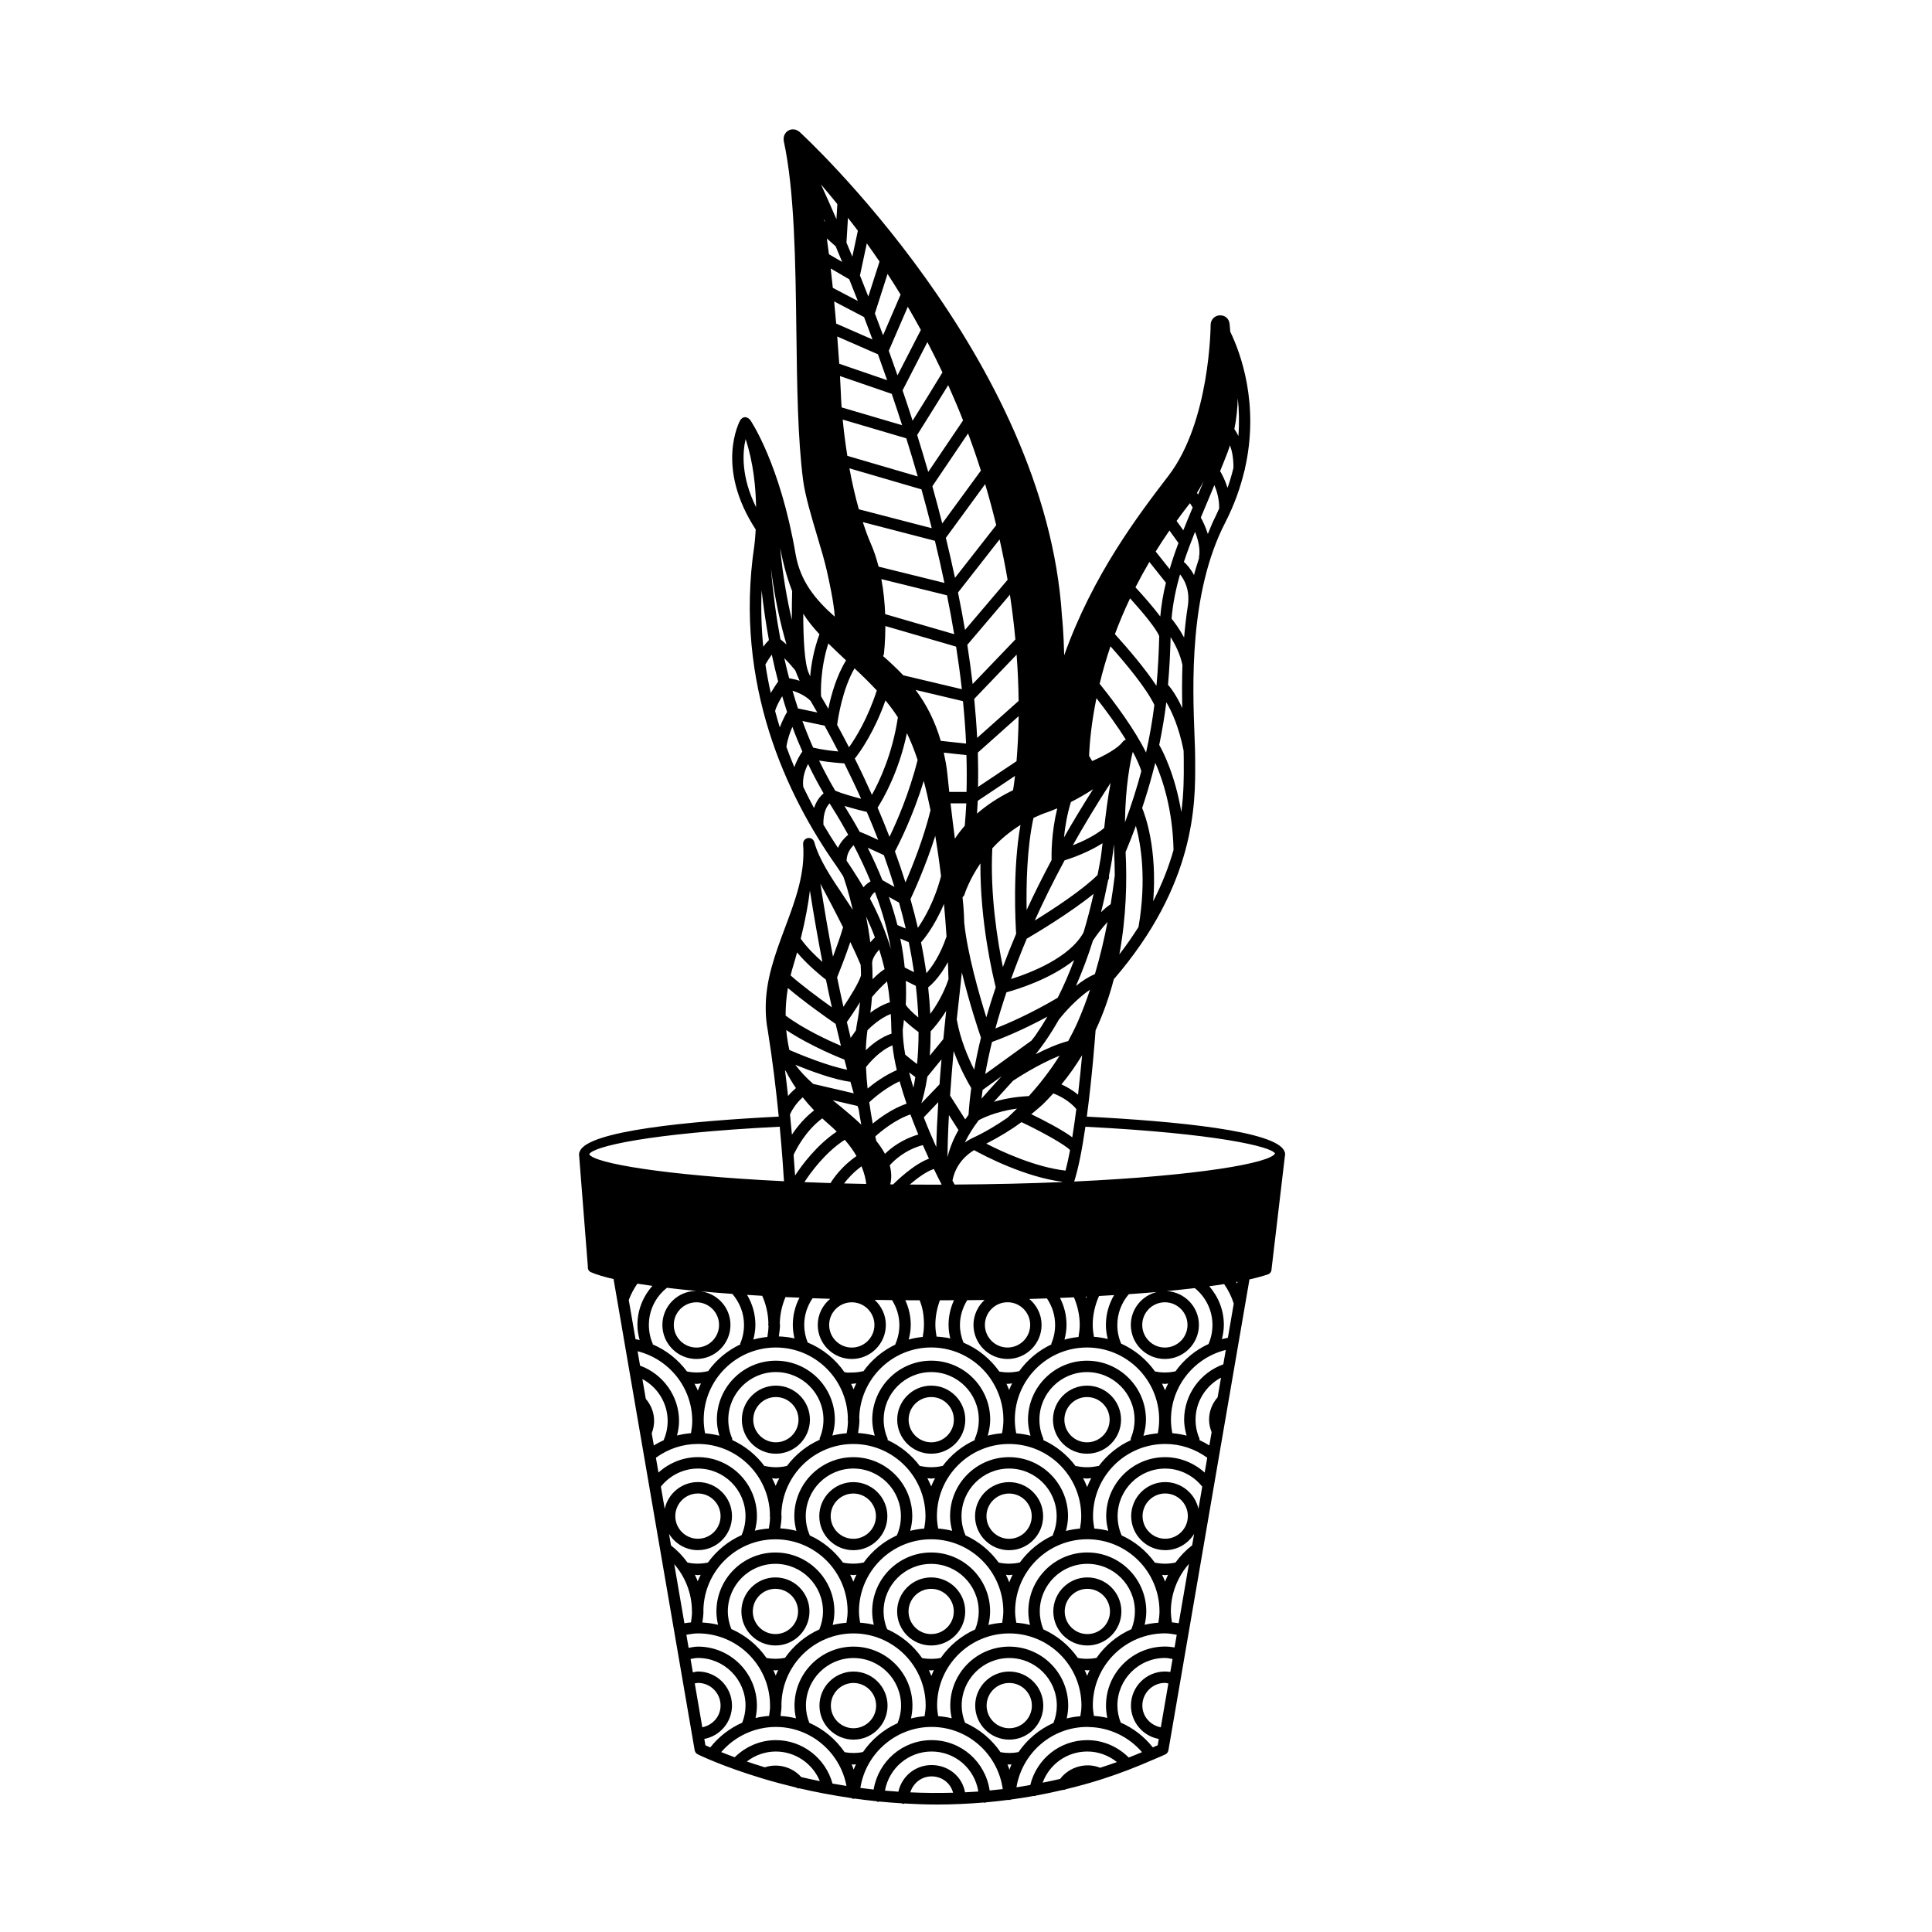 <?xml version="1.0" encoding="UTF-8"?>
<!-- Uploaded to: ICON Repo, www.iconrepo.com, Generator: ICON Repo Mixer Tools -->
<svg fill="#000000" width="800px" height="800px" version="1.1" viewBox="144 144 512 512" xmlns="http://www.w3.org/2000/svg">
 <g>
  <path d="m484.56 449.69c-0.02-0.211-0.074-0.402-0.176-0.578-2.098-5.438-28.957-7.996-52.367-9.191 1.441-10.766 2.238-21.695 2.324-22.883 2.074-4.438 3.648-8.988 4.832-13.531 21.73-25.164 21.617-46.762 21.559-57.152l-0.004-1.477c0-1.5-0.074-3.481-0.168-5.836-0.516-13.246-1.473-37.902 8.105-56.488 2.457-4.777 4.062-9.383 5.113-13.789 0.02-0.09 0.105-0.145 0.105-0.238 0.004-0.066-0.004-0.117-0.004-0.176 3.977-17.184-1.16-30.918-3.844-36.441-0.07-0.715-0.102-1.402-0.188-2.133-0.156-1.32-1.184-2.281-2.648-2.211-1.328 0.082-2.367 1.18-2.367 2.516 0 0.25-0.125 25.582-11.16 39.98-8.074 10.543-20.027 26.223-27.652 47.605-0.137-6.242-0.551-10.02-0.586-10.312-4.234-68.43-68.938-127.85-69.586-128.44-0.031-0.023-0.07-0.035-0.102-0.059-0.156-0.125-0.328-0.211-0.504-0.301-0.102-0.051-0.188-0.117-0.293-0.152-0.23-0.074-0.473-0.105-0.715-0.113-0.055 0-0.109-0.023-0.168-0.02-0.297 0.012-0.594 0.07-0.875 0.191 0 0-0.004 0.004-0.012 0.004-0.074 0.031-0.133 0.098-0.203 0.133-0.211 0.109-0.414 0.23-0.574 0.398-0.012 0.012-0.031 0.016-0.047 0.031-0.059 0.059-0.086 0.141-0.137 0.211-0.133 0.16-0.246 0.324-0.332 0.516-0.055 0.117-0.082 0.23-0.117 0.359-0.047 0.168-0.086 0.332-0.102 0.508-0.012 0.141 0 0.273 0.016 0.418 0.012 0.102-0.012 0.195 0.012 0.297 2.871 13.121 3.117 32.133 3.352 50.523 0.188 14.645 0.363 28.48 1.789 39.434 0.523 4.012 2.176 9.559 3.777 14.918 0.973 3.266 1.898 6.352 2.5 9.02 0.574 2.559 1.883 8.398 2.109 12.195-5.16-4.543-9.152-9.41-10.387-16.605-4.07-23.746-11.754-35.145-12.078-35.621-0.035-0.051-0.105-0.051-0.145-0.098-0.188-0.215-0.414-0.363-0.691-0.441-0.082-0.023-0.137-0.066-0.215-0.074-0.047-0.004-0.086-0.039-0.133-0.039-0.348-0.004-0.637 0.098-0.883 0.258-0.012 0.004-0.02 0-0.031 0.004-0.031 0.02-0.023 0.059-0.055 0.086-0.156 0.121-0.312 0.246-0.414 0.43-0.281 0.504-6.695 12.469 4.082 28.996-0.141 2.609-0.359 4.223-0.367 4.277-5.481 36.859 8.758 66.441 21.668 84.77 0.676 0.957 1.258 1.906 1.891 2.856 0.359 0.996 1.473 4.262 2.539 8.898-0.812-1.25-1.637-2.492-2.465-3.723-3.305-4.906-6.43-9.539-7.738-14.223-0.207-0.746-0.938-1.219-1.719-1.082-0.766 0.137-1.305 0.832-1.246 1.605 0.613 7.723-2.039 14.801-4.848 22.293-1.266 3.379-2.535 6.816-3.5 10.328-0.012 0.023-0.012 0.051-0.02 0.074-1.008 3.699-1.629 7.496-1.531 11.43-0.004 0.082 0 0.137 0 0.215 0.051 1.648 0.191 3.316 0.535 5.019v0.012c1.285 7.981 2.231 16.012 2.906 22.844-23.574 1.188-50.648 3.75-52.723 9.219-0.105 0.172-0.16 0.367-0.176 0.578-0.004 0.031-0.031 0.059-0.031 0.09 0 0.156 0.004 0.344 0.039 0.539l2.312 29.414c-0.066 0.578 0.25 1.148 0.789 1.379 1.43 0.641 3.496 1.25 6.016 1.828l5.547 32.23c0 0.086 0.031 0.145 0.039 0.23l3.844 22.332v0.016l12.062 70.051c0.082 0.473 0.383 0.883 0.812 1.094 0.191 0.102 6.473 3.168 16.938 6.332 0.109 0.055 0.211 0.074 0.336 0.105 2.66 0.797 5.594 1.586 8.758 2.352 0.242 0.145 0.504 0.246 0.785 0.246 0.035 0 0.066-0.031 0.102-0.031 4.231 0.988 8.898 1.879 13.879 2.606 0.16 0.059 0.293 0.188 0.469 0.188 0.039 0 0.082 0 0.117-0.004 0.059-0.004 0.09-0.066 0.145-0.074 1.914 0.266 3.875 0.504 5.879 0.715 0.137 0.047 0.227 0.168 0.371 0.176 0.105 0 0.188-0.09 0.293-0.105 1.961 0.191 3.953 0.348 5.996 0.473 0.125 0.039 0.211 0.152 0.344 0.156h0.051c0.105 0 0.176-0.098 0.281-0.109 2.84 0.16 5.727 0.277 8.711 0.277 4.019 0 8.184-0.195 12.418-0.543 0.074 0.012 0.121 0.082 0.203 0.082h0.059c0.102-0.004 0.156-0.098 0.258-0.117 1.984-0.172 3.996-0.406 6.016-0.672 0.059 0.012 0.102 0.066 0.16 0.066h0.098c0.074-0.004 0.109-0.074 0.18-0.09 0.039-0.004 0.066-0.035 0.105-0.039 2.016-0.273 4.062-0.598 6.109-0.961 0.004 0 0.004 0.004 0.012 0.004 0.09 0.016 0.172 0.02 0.25 0.02 0.141 0 0.246-0.102 0.371-0.137 2.348-0.43 4.715-0.926 7.098-1.492 0.023 0 0.047 0.02 0.07 0.02 0.266 0 0.523-0.082 0.75-0.211 3.109-0.75 6.242-1.602 9.402-2.609 0.055-0.016 0.098-0.023 0.141-0.047 4.535-1.449 9.125-3.215 13.723-5.238 0.047-0.023 0.102 0 0.141-0.031 0.016-0.012 0.012-0.031 0.023-0.039 0.945-0.422 1.898-0.781 2.848-1.23 0.449-0.207 0.766-0.625 0.852-1.113l4.301-25.004c0-0.004 0.012-0.012 0.012-0.016 0.004-0.012-0.004-0.02-0.004-0.031l1.117-6.473 6.629-38.52c0-0.012 0-0.02 0.004-0.031l9.418-54.707c1.949-0.438 3.641-0.902 4.977-1.375 0.348-0.121 0.621-0.418 0.766-0.762 0.074-0.172 0.105-0.352 0.105-0.539l3.516-29.816c0.074-0.281 0.082-0.535 0.082-0.746 0.02-0.059-0.012-0.09-0.012-0.125zm-40.879 45.43c0 4.973 4.047 9.023 9.02 9.023s9.023-4.051 9.023-9.023c0-4.805-3.793-8.711-8.535-8.969 2.629-0.246 5.098-0.516 7.445-0.789 2.961 2.41 4.68 5.93 4.68 9.766 0 1.707-0.332 3.356-0.988 4.906-0.016 0.039 0.012 0.082 0 0.117-3.551 1.621-6.566 4.133-8.801 7.254-1.758 0.406-3.684 0.418-5.441 0.039-2.277-3.195-5.359-5.754-8.973-7.375-0.664-1.559-1.008-3.219-1.008-4.941 0-3.008 1.094-5.879 3.039-8.152 2.574-0.18 5.059-0.379 7.441-0.586-3.953 0.957-6.902 4.492-6.902 8.73zm9.02-6c3.309 0 6 2.691 6 5.996 0 3.309-2.691 6-6 6-3.305 0-5.996-2.691-5.996-6 0-3.301 2.691-5.996 5.996-5.996zm15.707-4.828c1.113 1.613 1.984 3.344 2.551 5.184l-1.559 9.047c-0.535 0.102-1.062 0.223-1.582 0.359 0.309-1.223 0.516-2.481 0.516-3.769 0-3.848-1.406-7.426-3.879-10.242 1.379-0.18 2.699-0.375 3.953-0.578zm-25.281 125.47c-2.922-2.902-6.828-4.609-10.973-4.609-7.269 0-13.418 4.949-15.121 11.891-1.223 0.215-2.449 0.434-3.664 0.609 1.512-9.098 9.359-16 18.781-16 0.121 0 0.242 0.02 0.363 0.02 0 0 0 0.004 0.004 0.004h0.016c5.453 0.105 10.578 2.551 14.113 6.66-1.176 0.5-2.352 0.969-3.519 1.426zm-7.578 2.707c-3.699-1.5-8.176-0.266-10.602 2.961-1.551 0.363-3.094 0.695-4.629 0.996 1.785-4.898 6.445-8.258 11.84-8.258 2.883 0 5.621 1.02 7.844 2.797-1.488 0.535-2.969 1.027-4.453 1.504zm-44.672-0.711c-4.324 0-7.906 2.992-8.797 7.059-1.199-0.082-2.387-0.172-3.562-0.281 1.066-5.914 6.191-10.367 12.359-10.367 6.277 0 11.426 4.555 12.391 10.602-1.184 0.09-2.359 0.145-3.527 0.207-0.73-4.141-4.356-7.219-8.863-7.219zm0-6.606c-7.727 0-14.133 5.644-15.355 13.098-1.188-0.125-2.363-0.277-3.516-0.43 1.441-9.234 9.492-16.168 18.871-16.168 9.582 0 17.551 7.144 18.863 16.473-1.164 0.141-2.324 0.266-3.473 0.371-1.117-7.594-7.535-13.344-15.391-13.344zm-34.551 9.789c-2.367-2.684-6.219-3.727-9.633-2.586-1.715-0.523-3.316-1.031-4.785-1.535 2.191-1.691 4.883-2.648 7.691-2.648 5.176 0 9.758 3.195 11.664 7.844-1.691-0.344-3.356-0.699-4.938-1.074zm-6.719-9.789c-4.106 0-7.992 1.684-10.902 4.539-1.344-0.492-2.543-0.953-3.582-1.371 3.621-4.191 8.898-6.664 14.484-6.664 9.246 0 17.055 6.731 18.715 15.633-1.258-0.195-2.488-0.406-3.699-0.625-1.844-6.719-7.973-11.512-15.016-11.512zm-36.695-120.97c1.258 0.203 2.59 0.402 3.984 0.594-2.523 2.832-3.969 6.445-3.969 10.344 0 1.379 0.238 2.711 0.586 4.012-0.367-0.09-0.73-0.18-1.098-0.25l-1.785-10.363c0.57-1.539 1.34-2.984 2.281-4.336zm6.625 10.938c0 4.973 4.047 9.023 9.02 9.023 4.977 0 9.023-4.051 9.023-9.023 0-4.801-3.777-8.699-8.52-8.969 2.856 0.273 5.863 0.52 9.02 0.746 1.98 2.293 3.09 5.184 3.09 8.223 0 1.707-0.332 3.356-0.988 4.906-0.035 0.086 0.016 0.168 0 0.258-3.426 1.621-6.367 4.074-8.555 7.133-0.051 0.004-0.098-0.039-0.152-0.023-1.738 0.422-3.668 0.422-5.426 0.059-2.316-3.125-5.422-5.606-9.062-7.168-0.016-0.055 0.02-0.105 0-0.16-0.68-1.57-1.027-3.254-1.027-4.996 0-3.891 1.762-7.453 4.797-9.848 2.438 0.297 5.027 0.574 7.777 0.836-4.965 0.008-8.996 4.043-8.996 9.004zm9.02-6c3.309 0 6 2.691 6 5.996 0 3.309-2.695 6-6 6-3.305 0-5.996-2.691-5.996-6-0.004-3.301 2.691-5.996 5.996-5.996zm41.594-114.34c-0.012-0.023-0.047-0.035-0.059-0.059-0.574-0.875-1.125-1.75-1.738-2.625 0.047-1.914 1.004-3.289 1.875-4.106 1.703 3.25 3.18 6.445 4.484 9.598-0.609 0.328-1.27 0.82-1.879 1.551-0.832-1.422-1.723-2.856-2.66-4.293-0.004-0.02-0.02-0.062-0.023-0.066zm91.59-83.078c-0.016 0.066 0.039 0.117 0.035 0.18-0.465 1.5-0.977 2.988-1.355 4.508-0.875-1.641-1.914-2.805-2.676-3.481 0.875-2.625 1.863-5.273 2.949-7.969 0.797 1.996 1.477 4.559 1.047 6.762zm-4.676 67.516c-1.664-9.949-4.934-16.211-5.856-17.801 0.801-3.93 1.449-7.734 1.879-11.316 1.449 2.438 3.32 6.508 4.578 12.809 0.02 0.707 0.039 1.402 0.039 1.969l0.004 1.492c0.023 3.234 0.035 7.609-0.645 12.848zm-28.898 86.176c-2.875-2.106-7.598-4.535-10.867-6.121 0.906-0.75 1.832-1.484 2.676-2.266 0.035-0.031 0.066-0.047 0.098-0.082 1.09-1.02 2.07-2.098 3.062-3.164 1.367 0.523 4.231 1.855 6.102 4.168-0.324 2.527-0.684 5.059-1.07 7.465zm0.441 42.41c0.969 2.316 1.531 4.762 1.531 7.316 0 1.078-0.145 2.141-0.324 3.195-1.273 0.133-2.516 0.352-3.719 0.699 0.324-1.27 0.543-2.559 0.543-3.891 0-2.523-0.594-4.961-1.738-7.164 1.242-0.055 2.492-0.105 3.707-0.156zm22.582 32.426c0 1.223-0.137 2.438-0.363 3.617-1.305 0.117-2.574 0.328-3.805 0.664 0.398-1.391 0.672-2.812 0.672-4.277 0-8.621-7.012-15.633-15.629-15.633-8.621 0-15.633 7.012-15.633 15.633 0 1.457 0.273 2.863 0.66 4.246-1.223-0.328-2.488-0.523-3.789-0.641-0.227-1.176-0.363-2.394-0.363-3.613 0-10.543 8.578-19.125 19.125-19.125 10.543 0.004 19.125 8.586 19.125 19.129zm17.656-18.484-0.656 3.82c-6.144 2.203-10.383 8.074-10.383 14.672 0 1.445 0.266 2.848 0.656 4.223-1.234-0.328-2.492-0.539-3.785-0.648-0.223-1.16-0.363-2.363-0.363-3.578 0.004-8.84 6.141-16.402 14.531-18.488zm-16.117 10.707c-0.238-0.609-0.5-1.199-0.777-1.785 0.25 0.012 0.492 0.086 0.746 0.086 0.309 0 0.586-0.086 0.887-0.105-0.289 0.602-0.617 1.18-0.855 1.805zm-1.449 58.598c0 1.004-0.145 1.996-0.301 2.977-1.246 0.105-2.457 0.273-3.641 0.562 0.273-1.152 0.441-2.332 0.441-3.543 0-8.613-7.012-15.629-15.629-15.629-8.621 0-15.633 7.012-15.633 15.629 0 1.223 0.172 2.414 0.441 3.578-1.176-0.309-2.394-0.484-3.637-0.59-0.156-0.992-0.309-1.988-0.309-2.988 0-10.551 8.578-19.129 19.129-19.129 10.559 0.004 19.137 8.582 19.137 19.133zm0.68-9.715c0.281 0.016 0.543 0.098 0.832 0.098 0.262 0 0.504-0.074 0.754-0.09-0.289 0.578-0.543 1.176-0.781 1.785-0.23-0.617-0.516-1.203-0.805-1.793zm-38.047 46.988c-1.566 0.312-3.184 0.316-4.769 0.023-2.336-3.414-5.582-6.133-9.406-7.809-0.559-1.449-0.883-2.973-0.883-4.535 0-6.953 5.656-12.609 12.609-12.609s12.605 5.656 12.605 12.609c0 1.594-0.316 3.129-0.898 4.602-3.75 1.672-6.945 4.352-9.258 7.719zm-1.871 3.238c-0.211 0.465-0.344 0.957-0.523 1.43-0.18-0.469-0.312-0.957-0.523-1.41 0.156 0 0.312 0.051 0.469 0.051 0.191 0 0.387-0.062 0.578-0.07zm-0.578-31.191c-8.621 0-15.633 7.012-15.633 15.633 0 1.145 0.141 2.262 0.383 3.359-1.164-0.293-2.363-0.465-3.594-0.559-0.137-0.926-0.281-1.855-0.281-2.805 0-10.543 8.578-19.125 19.125-19.125 10.551 0 19.129 8.578 19.129 19.125 0 0.945-0.145 1.879-0.293 2.816-1.234 0.105-2.438 0.293-3.613 0.59 0.246-1.113 0.398-2.242 0.398-3.402 0.008-8.625-7.004-15.633-15.621-15.633zm-38.77 27.945c-1.602 0.324-3.266 0.328-4.863 0.031-2.332-3.402-5.562-6.102-9.355-7.777-0.57-1.461-0.898-2.984-0.898-4.566 0-6.953 5.656-12.609 12.609-12.609 6.949 0 12.605 5.656 12.605 12.609 0 1.617-0.332 3.18-0.922 4.648-3.707 1.668-6.871 4.324-9.176 7.664zm-1.852 3.234c-0.215 0.469-0.438 0.934-0.621 1.41-0.176-0.465-0.324-0.941-0.527-1.391 0.172 0.012 0.328 0.059 0.5 0.059 0.215 0.004 0.426-0.066 0.648-0.078zm-0.656-31.18c-8.621 0-15.633 7.012-15.633 15.633 0 1.148 0.141 2.266 0.387 3.371-1.328-0.332-2.695-0.535-4.098-0.621 0.109-0.918 0.266-1.828 0.266-2.75 0-0.086-0.023-0.16-0.023-0.246 0.133-10.43 8.637-18.883 19.098-18.883 10.543 0 19.129 8.578 19.129 19.125 0 0.938-0.145 1.875-0.289 2.812-1.234 0.105-2.43 0.301-3.602 0.598 0.246-1.109 0.387-2.242 0.387-3.406 0.008-8.625-7-15.633-15.621-15.633zm-39.762-9.32c0-0.109-0.016-0.223-0.02-0.332 0.188-10.387 8.66-18.785 19.09-18.785 10.543 0 19.129 8.578 19.129 19.125 0 1.012-0.145 2-0.301 2.988-1.246 0.105-2.465 0.289-3.641 0.59 0.273-1.164 0.441-2.359 0.441-3.578 0-8.613-7.012-15.629-15.633-15.629-8.621 0-15.633 7.012-15.633 15.629 0 1.203 0.168 2.379 0.434 3.527-1.344-0.332-2.731-0.523-4.156-0.605 0.133-0.98 0.289-1.945 0.289-2.93zm-1.523-7.996c-0.227-0.578-0.473-1.152-0.75-1.719 0.277 0.016 0.535 0.098 0.816 0.098 0.246 0 0.48-0.074 0.719-0.086-0.277 0.57-0.555 1.125-0.785 1.707zm-1.449-42.484c0 1.074-0.145 2.16-0.328 3.238-1.266 0.105-2.5 0.312-3.707 0.621 0.316-1.254 0.539-2.535 0.539-3.856 0-6.574-4.219-12.438-10.332-14.656l-0.656-3.824c8.375 2.106 14.484 9.66 14.484 18.477zm1.484-8.051c-0.246-0.637-0.586-1.219-0.891-1.824 0.176 0.004 0.336 0.059 0.516 0.059 0.414 0 0.797-0.105 1.203-0.137-0.305 0.617-0.586 1.246-0.828 1.902zm1.914 11.324c-0.223-1.176-0.363-2.394-0.363-3.613 0-10.543 8.578-19.125 19.125-19.125 10.379 0 18.812 8.324 19.078 18.637 0 0.168-0.051 0.316-0.051 0.488 0 0.074 0.07 0.117 0.082 0.191-0.012 1.145-0.133 2.281-0.348 3.406-1.293 0.105-2.559 0.297-3.777 0.609 0.383-1.367 0.648-2.766 0.648-4.203 0-8.621-7.012-15.633-15.633-15.633-8.621 0-15.633 7.012-15.633 15.633 0 1.457 0.266 2.863 0.66 4.246-1.219-0.324-2.484-0.52-3.789-0.637zm25.023-35.945c-1.16 2.211-1.77 4.676-1.77 7.227 0 1.219 0.172 2.41 0.438 3.566-1.34-0.312-2.727-0.469-4.144-0.523 0.137-1.012 0.309-2.019 0.309-3.043 0-0.152-0.047-0.297-0.051-0.449 0.055-2.414 0.578-4.731 1.508-6.938 1.219 0.059 2.465 0.109 3.711 0.16zm-2.516-48.559c0.309-0.711 1.336-2.734 3.367-4.535 0.922 1.168 1.934 2.324 3.019 3.457-2.562 1.988-4.516 4.363-5.879 6.445-0.148-1.684-0.316-3.488-0.508-5.367zm22.516-58.941c1.953 5.16 3.371 10.188 4.227 15.074-1.375-4.488-3.195-8.906-5.551-13.332 0.375-0.871 0.863-1.426 1.324-1.742zm21.105 77.523c-0.035-0.066-0.238-0.434-0.562-1.062 0.906-4.766 4.309-7.231 5.734-8.055 2.863 1.578 13.402 7.082 23.285 8.367-0.012 0.031-0.023 0.066-0.035 0.098-8.602 0.359-18.098 0.586-28.422 0.652zm26.637 37.199c0 1.707-0.332 3.356-0.988 4.906-0.035 0.086 0.02 0.168 0 0.258-3.426 1.621-6.367 4.074-8.555 7.133-0.055 0.004-0.098-0.039-0.152-0.023-1.629 0.387-3.41 0.387-5.074 0.102-2.387-3.371-5.664-6.066-9.516-7.68-0.598-1.484-0.934-3.055-0.934-4.691 0-2.344 0.707-4.574 1.918-6.559 1.547-0.016 3.078-0.035 4.606-0.055-1.789 1.648-2.938 3.988-2.938 6.609 0 4.973 4.047 9.023 9.023 9.023 4.977 0 9.023-4.051 9.023-9.023 0-2.777-1.285-5.223-3.258-6.883 1.57-0.047 3.133-0.09 4.672-0.141 1.402 2.078 2.172 4.484 2.172 7.023zm6.922 50.68c0 1.113-0.141 2.211-0.332 3.293-1.273 0.109-2.519 0.312-3.723 0.629 0.332-1.281 0.559-2.586 0.559-3.926 0-8.621-7.012-15.633-15.629-15.633-8.621 0-15.633 7.012-15.633 15.633 0 1.328 0.223 2.625 0.551 3.891-1.199-0.312-2.438-0.5-3.707-0.605-0.191-1.078-0.332-2.176-0.332-3.285 0-10.551 8.578-19.129 19.125-19.129 10.543 0.008 19.121 8.586 19.121 19.133zm-37.223 37.566c-1.613 0.332-3.336 0.344-4.957 0.031-2.316-3.332-5.516-5.984-9.266-7.648-0.605-1.492-0.938-3.066-0.938-4.699 0-6.953 5.656-12.605 12.609-12.605s12.609 5.652 12.609 12.605c0 1.656-0.328 3.266-0.945 4.769-3.676 1.66-6.824 4.269-9.113 7.547zm-1.828 3.231c-0.238 0.504-0.457 1.008-0.66 1.535-0.203-0.523-0.418-1.02-0.648-1.516 0.203 0.004 0.387 0.066 0.59 0.066 0.246 0 0.477-0.074 0.719-0.086zm-0.719-31.172c-8.621 0-15.633 7.012-15.633 15.629 0 1.203 0.172 2.383 0.434 3.535-1.176-0.297-2.387-0.465-3.629-0.559-0.156-0.977-0.301-1.965-0.301-2.977 0-10.551 8.578-19.129 19.125-19.129 10.551 0 19.129 8.578 19.129 19.129 0 1.008-0.145 2-0.301 2.988-1.25 0.105-2.469 0.289-3.656 0.594 0.277-1.168 0.457-2.359 0.457-3.582 0.008-8.617-7.004-15.629-15.625-15.629zm-39.656-9.625c0-0.168-0.047-0.316-0.051-0.488 0.266-10.316 8.699-18.641 19.074-18.641 10.543 0 19.129 8.578 19.129 19.129 0 1.094-0.145 2.195-0.336 3.285-1.27 0.105-2.508 0.293-3.707 0.605 0.324-1.266 0.543-2.559 0.543-3.891 0-8.621-7.008-15.633-15.629-15.633-8.621 0-15.633 7.012-15.633 15.633 0 1.336 0.223 2.625 0.551 3.898-1.379-0.363-2.805-0.578-4.273-0.664 0.168-1.078 0.332-2.156 0.332-3.234zm6.934-46.023c-0.59-1.477-0.918-3.031-0.918-4.656 0-2.555 0.785-4.984 2.215-7.078 1.535 0.059 3.109 0.105 4.68 0.156-2 1.652-3.309 4.121-3.309 6.922 0 4.973 4.047 9.023 9.02 9.023 4.977 0 9.023-4.051 9.023-9.023 0-2.629-1.152-4.984-2.961-6.637 1.523 0.031 3.066 0.047 4.613 0.066 1.223 1.98 1.934 4.223 1.934 6.574 0 1.762-0.359 3.465-1.055 5.062-0.02 0.047 0.012 0.09 0 0.133-3.391 1.629-6.309 4.062-8.484 7.094-0.047 0.004-0.09-0.035-0.137-0.023-0.953 0.227-1.941 0.344-2.934 0.344l-0.777 0.016c-0.406 0.016-0.5 0.02-1.043-0.105-0.035-0.012-0.066 0.023-0.105 0.02-2.41-3.488-5.793-6.25-9.762-7.887zm69.047-79.895c-2.84 0.754-5.898 2.102-8.625 3.512 0.832-1.066 1.656-2.168 2.465-3.32 1.316-1.875 2.543-3.883 3.734-5.953 0.023-0.031 0.066-0.047 0.09-0.074 1.375-1.785 4.68-5.453 8.117-7.777-0.953 2.852-2.012 5.688-3.219 8.449-0.785 1.789-1.652 3.5-2.562 5.164zm-51.359 75.238c0 3.309-2.695 6-6 6s-5.996-2.691-5.996-6c0-3.305 2.691-5.996 5.996-5.996 3.305-0.004 6 2.691 6 5.996zm-7.301-80.27c0.68-0.957 2.086-3.008 3.477-5.262-0.172 1.797-0.398 3.613-0.75 5.414-0.133 0.672-0.23 1.359-0.328 2.055l-1.395 1.988c-0.324-1.32-0.66-2.734-1.004-4.195zm10.652-10.75c0.324 1.809 0.574 3.652 0.75 5.512-1.961 0.621-3.754 1.691-5.188 2.769 0.195-1.391 0.348-2.785 0.441-4.156 1.395-1.664 2.867-3.16 3.996-4.125zm7.617 1.172c0.344 2.996 0.559 5.793 0.66 8.367-1.406-1.152-2.734-2.422-3.332-3.371 0.125-2.082 0.105-4.195 0.02-6.332zm-8.125-98.52c-0.105-2.84-0.398-6.027-1.004-9.281l17.398 4.297c0.691 3.43 1.328 6.863 1.898 10.297zm-12.699-73.574 10.793 4.719c0.816 2.246 1.629 4.535 2.434 6.863l-12.695-4.359c-0.141-2.113-0.316-4.555-0.531-7.223zm5.457-9.418-6.629-3.473c-0.176-1.691-0.363-3.406-0.559-5.133l4.914 2.863c0.742 1.859 1.504 3.769 2.273 5.742zm1.652 4.269c0.742 1.941 1.48 3.914 2.231 5.934l-9.621-4.207c-0.16-1.891-0.344-3.856-0.539-5.875zm-6.172 19.77c-0.023-0.832-0.102-2.281-0.207-4.133l13.719 4.711c0.926 2.727 1.84 5.492 2.746 8.309l-16.035-4.719c-0.102-1.453-0.18-2.856-0.223-4.168zm17.363 12.363c1.039 3.316 2.047 6.688 3.031 10.098l-18.652-5.453c-0.527-3.305-0.941-6.535-1.23-9.613zm6.836 197.79c-2.019 0-3.945-0.02-5.91-0.035 2.055-1.77 4.551-3.562 6.379-4.117 0.84 1.734 1.57 3.168 2.082 4.137-0.863 0.004-1.68 0.016-2.551 0.016zm-26.34-22.387 6.59 1.531c0.16 0.504 0.258 0.797 0.309 0.957 0.223 1.457 0.453 2.801 0.676 3.988-1.809-1.723-3.637-3.25-5.117-4.481-0.84-0.691-1.648-1.344-2.457-1.996zm29.988-149.03 10.414-14.234c1.109 3.703 2.07 7.32 2.934 10.867l-10.926 13.965c-0.762-3.547-1.562-7.086-2.422-10.598zm14.238 0.414c0.816 3.664 1.543 7.246 2.125 10.707l-11.285 13.285c-0.559-3.309-1.188-6.613-1.855-9.922zm2.738 14.652c0.625 4.141 1.102 8.105 1.449 11.863l-11.324 11.812c-0.398-3.449-0.875-6.918-1.414-10.387zm2.309 28.148-10.988 9.801c-0.176-3.422-0.438-6.867-0.781-10.328l11.238-11.73c0.324 4.41 0.492 8.531 0.531 12.258zm17.199 61.363c-3.672 6.742-14.156 10.75-19.207 12.344 1.211-3.387 2.59-6.949 4.168-10.695 2.254-1.316 11.402-6.758 17.715-11.887-0.805 3.543-1.684 6.973-2.676 10.238zm-31.352 49.539-4.012-6.309c0.25-3.688 0.574-7.664 0.945-11.809 1.758 4.797 3.879 8.52 4.664 9.812-0.359 2.644-0.586 5.019-0.719 7.094-0.289 0.41-0.59 0.809-0.879 1.211zm-10.984-0.539 3.844-4.031c-0.277 4.418-0.453 8.41-0.523 11.914-1.078-2.383-2.215-5.047-3.32-7.883zm-7.152-12.523c-3.176 1.391-5.934 3.379-7.738 4.887-0.195-1.84-0.344-3.75-0.422-5.672 0.992-1.281 3.641-4.363 7.004-5.773 0.238 2.117 0.633 4.32 1.156 6.559zm-7.297 8.523c1.164-1.094 4.273-3.805 8.047-5.562 0.551 1.996 1.18 3.981 1.848 5.934-3.652 1.254-6.957 3.613-8.973 5.281-0.301-1.613-0.629-3.543-0.922-5.652zm10.57-7.91c0.629 0.473 1.203 0.902 1.641 1.223-0.16 1.047-0.332 1.984-0.508 2.812-0.41-1.352-0.789-2.695-1.133-4.035zm5.043-22.535c0.727-0.574 2.961-2.543 5.231-6.688 0.066 1.516 0.121 3.027 0.16 4.519-1.309 3.863-3.246 7.062-4.836 9.199-0.102-2.199-0.281-4.543-0.555-7.031zm32.707-33.75c-2.457 4.606-4.656 9.023-6.609 13.254-0.125-6.43 0.047-16.43 1.812-24.418 1.254-0.594 2.562-1.148 3.984-1.617 0.141-0.051 1.008-0.363 2.316-0.91-1.566 6.394-1.543 12.133-1.504 13.691zm5.125-15.371c1.777-0.898 3.793-2.023 5.871-3.394-2.777 4.379-5.371 8.656-7.707 12.773 0.266-2.723 0.797-6.039 1.836-9.379zm-20.832 12.273c1.98-2.18 4.453-4.328 7.465-6.191-2.117 11.891-1.32 26.207-1.148 28.824-1.293 3.047-2.469 5.996-3.516 8.828-1.387-6.719-3.43-19.16-2.801-31.461zm-3.012 50.18c-0.746 3.043-1.32 5.859-1.785 8.484-1.586-3.144-3.656-7.918-4.566-13.039-0.012-0.07-0.051-0.117-0.07-0.18 0.293-2.797 0.598-5.633 0.938-8.535 0.172-1.465 0.297-2.746 0.422-4.039 1.953 8.031 4.391 15.348 5.062 17.309zm-13.328-1.676c0.812-0.867 2.43-2.731 4.117-5.426-0.273 2.551-0.523 5.043-0.762 7.481l-3.594 4.394c0.152-1.945 0.234-4.102 0.238-6.449zm-0.875 12.008 3.75-4.586c-0.203 2.277-0.371 4.488-0.527 6.625l-4.812 5.031c0.449-1.43 1.082-3.785 1.59-7.07zm13.164-69.711c0.07-1.133 0.145-2.258 0.191-3.394l9.879-6.602c-0.266 2.281-0.492 3.602-0.523 3.789-3.988 1.93-7.113 4.078-9.547 6.207zm-3.25 3.219c-1.078 1.23-1.941 2.383-2.613 3.422-0.363-2.742-0.746-5.82-1.152-9.359h4.176c-0.094 1.996-0.25 3.965-0.41 5.938zm-4.195 76.66 2.527 3.981c-1.293 2.254-2.277 4.641-2.902 7.188 0.016-3.211 0.148-6.984 0.375-11.168zm9.91-25.898c-1.93-6.144-5.008-16.867-5.856-25.051-0.035-1.508-0.105-2.977-0.223-4.438v-0.012c-0.059-0.762-0.141-1.535-0.223-2.312 0.211-0.215 0.43-0.438 0.52-0.746 0.02-0.082 1.164-3.777 4.219-8.242-0.125 15.473 3.324 29.941 4.055 32.832-0.926 2.766-1.777 5.445-2.492 7.969zm30.309-42.184c-0.258 1.527-0.551 2.988-0.836 4.469-4.035 4.019-11.809 9.09-16.641 12.07 2.266-5.039 4.891-10.359 7.906-15.949 2.215-0.695 6.402-2.211 10.055-4.539-0.172 1.602-0.336 3.027-0.484 3.949zm0.93-7.988c-2.457 2.031-5.703 3.57-8.332 4.602 2.977-5.305 6.293-10.82 10.027-16.566-0.75 3.941-1.281 8.211-1.695 11.965zm-33.43-10.891c0.051-3.004 0.039-6.035-0.059-9.094l10.812-9.645c-0.055 4.797-0.297 8.785-0.559 11.93zm-3.055 1.336h-4.574c-0.172-1.562-0.344-3.176-0.52-4.914-0.195-1.961-0.555-3.738-0.934-5.496l6.004 0.645c0.105 3.293 0.109 6.547 0.023 9.766zm-5.301 38.32c-1.719 5.027-3.894 8.098-5.34 9.715-0.367-2.606-0.84-5.344-1.426-8.227 0.031-0.023 0.074-0.016 0.105-0.047 0.207-0.23 3.344-3.797 5.984-10.086 0.27 2.883 0.488 5.762 0.676 8.645zm-7.816 33.789c-1.082-0.816-2.297-1.762-3.129-2.492-0.406-2.316-0.656-4.555-0.656-6.637 0.152-0.84 0.195-1.715 0.309-2.57 1.406 1.344 2.969 2.555 3.883 3.231 0 3.215-0.16 6.051-0.406 8.469zm-6.809-9.172c0 0.359 0.039 0.742 0.051 1.109-2.754 0.934-5.109 2.731-6.816 4.41 0.051-1.824 0.191-3.606 0.441-5.301 0.836-0.852 3.309-3.199 6.168-4.324 0.074 1.355 0.156 2.715 0.156 4.106zm-1.688 32.973c-0.637-1.18-1.426-2.328-2.297-3.43-0.059-0.258-0.152-0.664-0.266-1.184 1.379-1.254 5.168-4.422 9.305-5.836 0.68 1.84 1.387 3.629 2.098 5.332-4.203 1.215-7.164 3.477-8.84 5.117zm25.879-16.934 5.043-3.648c-0.359 0.395-0.727 0.816-1.082 1.211-1.461 1.594-2.887 3.164-4.262 4.746 0.09-0.727 0.191-1.492 0.301-2.309zm13.934-14.352c-0.316 0.457-0.684 0.852-1.012 1.293l-12.242 8.848c0.457-2.562 1.047-5.391 1.805-8.504 2-0.715 7.512-2.832 14.688-6.707-1.039 1.762-2.117 3.457-3.238 5.07zm5.969-10.082c-7.078 4.18-13.184 6.828-16.516 8.141 0.801-2.973 1.793-6.195 2.926-9.578 2.82-0.766 11.633-3.465 17.945-8.555-1.324 3.523-2.769 6.859-4.356 9.992zm13.367-31.176c0.242-0.352 0.301-0.742 0.211-1.145 0.266-1.391 0.551-2.754 0.785-4.188 0.16-0.973 0.332-2.473 0.52-4.172 0.031 0.645 0.02 1.223 0.059 1.891 0.109 1.984 0.16 4.152 0.172 6.398-0.289 2.359-0.641 4.902-1.082 7.598-0.883 0.586-1.75 1.316-2.562 2.137 0.699-2.742 1.316-5.602 1.898-8.52zm-33.727-108.52-10.242 14c-0.84-3.316-1.707-6.609-2.621-9.859l9.461-14c1.246 3.332 2.371 6.617 3.402 9.859zm-15.754 4.969c0.953 3.394 1.855 6.832 2.731 10.293l-19.32-5.012c-0.984-3.473-1.82-7.152-2.504-10.855zm3.566 13.633c0.902 3.699 1.738 7.422 2.523 11.16l-17.453-4.312c-0.535-2.098-1.203-4.176-2.082-6.16-0.762-1.734-1.449-3.652-2.102-5.644zm8.262 53.734-6.711-0.719c-1.551-5.332-3.859-9.766-6.672-13.496l12.559 2.977c0.371 3.769 0.66 7.523 0.824 11.238zm-6.641 35.129c-1.691 6.578-4.488 11.348-6.141 13.703-0.562-2.438-1.215-4.969-1.961-7.594 0.945-2.019 4.098-8.938 6.574-16.777 0.578 3.461 1.09 7.019 1.527 10.668zm-23.137 57.562-10.746-2.5c-1.785-1.582-3.367-3.231-4.734-5.059 4.18 1.703 10.379 3.977 14.605 4.5 0.32 1.164 0.605 2.156 0.875 3.059zm3.312 24.016c-2-0.035-3.945-0.086-5.871-0.133 0.969-1.281 2.484-2.977 4.629-4.543 0.805 1.98 1.148 3.625 1.242 4.676zm6.227-4.926c1.055-1.215 4-4.098 8.77-5.371 0.559 1.281 1.102 2.473 1.629 3.602-4.125 1.5-8.852 6.168-9.461 6.781-0.012 0.012-0.004 0.023-0.016 0.035-0.266 0-0.52-0.012-0.785-0.012 0.414-1.699 0.328-3.387-0.137-5.035zm7.926 35.75c0.805 2.031 1.148 3.91 1.148 6.519 0 1.082-0.145 2.144-0.324 3.195-1.281 0.133-2.519 0.352-3.719 0.695 0.324-1.266 0.543-2.555 0.543-3.883 0-2.281-0.504-4.5-1.445-6.535 1.258 0.004 2.527 0.004 3.797 0.008zm4.484 9.629c-0.172-1.031-0.316-2.07-0.316-3.109 0-2.254 0.441-4.43 1.203-6.516 1.25 0 2.492-0.004 3.734-0.016-0.938 2.035-1.441 4.254-1.441 6.531 0 1.23 0.176 2.422 0.453 3.598-1.176-0.277-2.394-0.406-3.633-0.488zm9.352-52.539c-0.09 0.039-0.855 0.418-1.863 1.113 0.977-2.035 2.223-3.984 3.672-5.906 0.875-0.492 4.473-2.312 10.16-3.102-0.848 0.848-1.688 1.664-2.516 2.43-2.891 1.988-5.973 3.859-9.453 5.465zm5.848-9.676c1.039-1.164 2.102-2.336 3.211-3.547 0.609-0.672 1.23-1.352 1.844-2.023 0.562-0.383 6.59-4.379 12.348-6.644-2.516 3.981-5.305 7.547-8.133 10.691-3.746 0.176-6.856 0.797-9.27 1.523zm21.742-30.715c1.656-3.758 3.16-7.766 4.5-12.004 0.941-1.449 2.379-3.356 3.863-4.938-0.852 4.43-1.945 9.098-3.332 13.793-1.762 0.766-3.465 1.875-5.031 3.148zm12.375-64.676c-1.281 1.715-4.543 3.516-8.074 5.082-0.258-0.441-0.523-0.898-0.816-1.359 0.121-3.324 0.586-8.656 1.945-15.305 2.606 3.344 5.453 7.227 7.777 10.988-0.312 0.125-0.609 0.301-0.832 0.594zm-51.52-71.539c-0.957-3.305-1.934-6.578-2.938-9.793 3.613-5.762 6.273-10.016 8.227-13.199 1.41 3.144 2.727 6.258 3.941 9.34zm-4.141-13.57c-0.875-2.727-1.762-5.406-2.66-8.047l6.574-12.793c1.402 2.695 2.742 5.375 3.988 8.039-2.32 3.828-5.305 8.652-7.902 12.801zm-4.008-12.023c-0.766-2.207-1.535-4.383-2.309-6.516l5.039-11.664c1.203 2.055 2.352 4.102 3.461 6.144zm-3.824-10.633c-0.727-1.965-1.445-3.883-2.168-5.769l3.356-10.484c1.184 1.828 2.352 3.664 3.461 5.481zm-3.906-10.258c-0.746-1.91-1.484-3.773-2.215-5.586l1.812-8.496c1.137 1.602 2.293 3.211 3.371 4.812zm-4.242-10.57c-0.523-1.266-1.043-2.516-1.551-3.723l0.395-6.555c0.871 1.137 1.785 2.273 2.625 3.41zm-4.207-9.93c-1.484-3.426-2.856-6.488-4.09-9.195 1.465 1.734 2.938 3.465 4.328 5.199zm-3 0.668-0.215-0.191c-0.023-0.16-0.051-0.316-0.074-0.48 0.09 0.227 0.188 0.445 0.289 0.672zm2.789 6.512c0.562 1.34 1.145 2.731 1.727 4.152l-3.508-2.039c-0.176-1.402-0.359-2.785-0.551-4.172zm12.777 108.12c0.035-0.281 0.387-3.246 0.398-7.477l18.746 5.453c0.586 3.773 1.113 7.535 1.527 11.285l-15.523-3.68c-0.852-0.91-1.727-1.762-2.621-2.606-0.004-0.012-0.02-0.016-0.031-0.031-0.891-0.84-1.785-1.672-2.699-2.457 0.062-0.172 0.184-0.312 0.203-0.488zm-1.871 9.594c-2.379 7.375-5.562 12.539-7.367 15.059-1.004-1.949-2.047-3.926-3.141-5.93 0.238-1.82 1.406-9.48 4.606-14.992 2.016 1.883 4.004 3.824 5.902 5.863zm2.293 2.644c1.195 1.43 2.289 2.926 3.293 4.473-1.402 9.559-4.871 16.965-6.879 20.539-1.402-3.125-2.887-6.309-4.535-9.602 1.488-1.867 5.203-7.144 8.121-15.41zm5.684 8.664c1.012 2.106 1.965 4.453 2.836 7.109-2.195 8.785-5.512 16.375-7.453 20.375-0.973-2.519-2.016-5.09-3.148-7.738 1.438-2.242 5.629-9.449 7.766-19.746zm4.465 12.66c0.648 2.453 1.246 5.066 1.797 7.777-1.77 7.262-4.758 14.777-6.641 19.125-0.832-2.648-1.762-5.394-2.793-8.223 1.137-2.129 4.793-9.34 7.637-18.68zm-4.777 39.121-2.203-0.918c-0.625-2.453-1.379-4.949-2.262-7.461l2.695 1.516c0.66 2.359 1.258 4.652 1.77 6.863zm0.797 3.609c0.574 2.785 1.039 5.441 1.406 7.965l-2.473-1.246c-0.238-2.516-0.629-5.062-1.16-7.648zm-6.394 7.152c-1.047 0.656-2.156 1.633-3.188 2.684 0-1.414-0.039-2.801-0.117-4.168v-0.004c-0.047-1.219 0.91-2.606 1.879-3.699 0.543 1.723 1.023 3.445 1.426 5.188zm-6.246 1.672c-0.562 1.898-2.816 5.547-4.664 8.312-0.551-2.453-1.109-5.023-1.676-7.793 0.441-1.098 2.137-5.305 3.5-9.367 1.043 2.16 1.98 4.207 2.734 6.012 0.059 0.938 0.094 1.883 0.105 2.836zm-7.43-4.973c-1.133-5.863-2.262-12.344-3.34-19.332 1.586 2.957 3.848 7.231 6.012 11.547-0.66 2.289-1.707 5.215-2.672 7.785zm3.019 27.262c0.242 0.934 0.484 1.855 0.711 2.691-4.969-0.941-12.16-3.879-15.289-5.223-0.348-1.566-0.648-3.324-0.832-5.285 6.606 4.394 14.895 7.633 15.336 7.805 0.031 0.008 0.055 0 0.074 0.012zm0.102 21.27c1.316 1.508 2.324 2.941 3.102 4.301-3.871 2.699-6.062 5.824-6.879 7.168-2.371-0.074-4.672-0.156-6.922-0.25 1.691-2.606 5.57-7.922 10.699-11.219zm1.68 64.68 0.18-0.004c0.406 0 0.801-0.105 1.203-0.137-0.258 0.523-0.516 1.043-0.73 1.594-0.195-0.496-0.426-0.969-0.652-1.453zm9.66 14.477c-0.684-1.578-1.031-3.254-1.031-4.992 0-6.953 5.656-12.609 12.609-12.609 6.949 0 12.605 5.656 12.605 12.609 0 1.77-0.352 3.465-1.055 5.055-0.051 0.117 0.012 0.238-0.004 0.359-3.394 1.543-6.301 3.926-8.523 6.867-0.031 0.004-0.055-0.023-0.086-0.016-1.898 0.449-3.883 0.449-5.773 0.02-0.059-0.016-0.105 0.035-0.168 0.031-2.227-2.961-5.144-5.356-8.559-6.902-0.023-0.145 0.043-0.281-0.016-0.422zm12.582 10.512c-0.367 0.719-0.727 1.43-1.02 2.191-0.293-0.754-0.645-1.473-1.012-2.188 0.344 0.023 0.68 0.109 1.023 0.109 0.336 0.008 0.668-0.086 1.008-0.113zm-33.23 15.156c-0.012-0.035 0.012-0.07 0-0.102-0.684-1.582-1.031-3.258-1.031-4.996 0-6.953 5.656-12.609 12.609-12.609 6.949 0 12.605 5.656 12.605 12.609 0 1.77-0.352 3.465-1.055 5.055-0.004 0.016 0.004 0.031 0 0.047-3.527 1.594-6.539 4.09-8.797 7.188-1.797 0.398-3.699 0.414-5.512 0.016-2.262-3.109-5.285-5.609-8.82-7.207zm11.578 10.535c0.277 0 0.551-0.086 0.828-0.102-0.297 0.609-0.586 1.215-0.832 1.848-0.242-0.637-0.527-1.238-0.832-1.844 0.281 0.016 0.551 0.098 0.836 0.098zm41.316 1.918c-0.258-0.695-0.555-1.355-0.883-2.012 0.289 0.016 0.551 0.098 0.836 0.098 0.316 0 0.621-0.09 0.938-0.105-0.32 0.656-0.629 1.32-0.891 2.019zm2.824-5.273c-1.82 0.43-3.828 0.434-5.617 0.031-2.262-3.113-5.289-5.617-8.832-7.219-0.012-0.031 0.012-0.055 0-0.086-0.68-1.586-1.027-3.269-1.027-5.004 0-6.953 5.656-12.609 12.609-12.609s12.605 5.656 12.605 12.609c0 1.707-0.332 3.356-0.988 4.906-0.031 0.07 0.016 0.141 0 0.211-3.508 1.598-6.508 4.082-8.75 7.16zm-4.734-34.238c-1.301 0.109-2.562 0.312-3.789 0.637 0.383-1.371 0.656-2.777 0.656-4.238 0-8.621-7.012-15.633-15.629-15.633-8.621 0-15.633 7.012-15.633 15.633 0 1.457 0.273 2.867 0.66 4.246-1.426-0.379-2.898-0.613-4.414-0.707 0.191-1.176 0.359-2.363 0.359-3.547 0-0.168-0.047-0.316-0.051-0.488 0.266-10.312 8.699-18.637 19.074-18.637 6.539 0 12.312 3.305 15.766 8.328 0.066 0.156 0.137 0.277 0.25 0.402 1.953 2.996 3.113 6.559 3.113 10.387 0.008 1.219-0.133 2.426-0.363 3.617zm1.16-13.121c0.105 0.004 0.195 0.035 0.301 0.035 0.406 0 0.797-0.105 1.203-0.137-0.281 0.574-0.551 1.152-0.781 1.758-0.215-0.57-0.461-1.109-0.723-1.656zm6.301-15.598c0 3.309-2.691 6-6 6-3.305 0-6-2.691-6-6 0-3.305 2.695-5.996 6-5.996 3.309-0.004 6 2.691 6 5.996zm25.117-133.16c0.105-9.637 1.422-16.102 2.031-18.555 0.023-0.035 0.051-0.066 0.074-0.102 0.957 1.789 1.738 3.492 2.238 5.039-1.145 4.32-2.562 8.84-4.344 13.617zm-6.711-36.742c0.746-3.102 1.684-6.414 2.871-9.926 4.301 4.828 9.527 11.156 11.637 15.539-0.508 3.996-1.211 8.188-2.207 12.621-2.977-6.059-8.176-13.086-12.301-18.234zm18.555-30.387-3.707-4.656c1.152-1.844 2.348-3.699 3.652-5.566l2.387 3.309c-0.871 2.312-1.648 4.617-2.332 6.914zm-0.988 3.609c-0.719 2.938-1.23 5.906-1.5 8.957-1.879-2.516-4.379-5.356-6.57-7.738 1.125-2.211 2.348-4.453 3.68-6.727zm-1.773 14.164c-0.105 4.141-0.312 8.52-0.734 13.164-3.004-4.555-7.473-9.801-11.012-13.703 1.145-3.062 2.465-6.227 4.016-9.492 3.562 3.938 6.918 8.023 7.731 10.031zm8.863-34.105c-0.855 2.047-1.691 4.066-2.481 6.047l-1.785-2.473c0.922-1.246 1.785-2.488 2.781-3.734 0.074-0.086 0.352-0.422 0.77-0.977zm-91.859 40.516c-2.539 4.102-3.961 9.234-4.699 12.836-0.613-1.09-1.281-2.211-1.926-3.316-0.059-1.102-0.242-7.215 1.926-14 1.5 1.48 3.074 2.969 4.699 4.481zm-9.504 4.238c-0.109-0.258-0.25-0.586-0.383-0.891-1.094-2.336-1.457-9.09-1.457-15.719 1.148 1.855 2.637 3.664 4.293 5.457-1.527 4.148-2.195 8.066-2.453 11.152zm-4.777-22.582c-0.059 1.965-0.109 4.68-0.086 7.594-1.223-5.144-2.367-11.488-3.102-19.027 0.734 3.801 1.758 7.766 3.188 11.434zm-5.625-6c1.078 8.41 2.625 15.086 4.121 20.133-0.684-0.613-1.23-1.062-1.605-1.367-1.07-5.664-1.938-11.879-2.516-18.766zm6.453 27.008c0.422 1.082 0.82 2.031 1.152 2.762-0.801-0.301-1.789-0.492-2.785-0.691-0.449-1.715-0.875-3.492-1.289-5.336 0.887 0.883 1.891 1.992 2.922 3.266zm4.051 8.086c0.594 1.02 1.211 2.051 1.777 3.059l-5.117-1.066c-0.5-1.508-0.984-3.074-1.449-4.695 3.051 0.926 4.562 2.438 4.789 2.703zm3.703 6.551c1.27 2.316 2.492 4.602 3.641 6.84-1.941-0.172-4.543-0.5-6.672-1.023-0.969-2.191-1.918-4.523-2.84-7.047zm5.238 9.996c1.594 3.203 3.09 6.34 4.445 9.383-2.266-0.594-5.184-1.426-6.856-2.144-1.402-2.367-2.84-5.027-4.273-7.981 2.629 0.438 5.312 0.656 6.684 0.742zm5.961 12.875c1.074 2.523 2.098 5.004 3.019 7.406-2.449-1.137-3.961-1.809-4.914-2.144-1.238-2.262-2.609-4.551-4.031-6.852 2.32 0.695 4.723 1.305 5.926 1.59zm4.519 11.441c1.047 2.906 1.969 5.707 2.805 8.43l-3.188-1.793c-1.145-2.832-2.445-5.699-3.898-8.605 1.305 0.594 2.793 1.281 4.281 1.969zm-2.367 21.816c-0.363 0.336-0.789 0.785-1.234 1.293-0.309-2.465-0.699-4.758-1.129-6.867 0.875 1.855 1.668 3.711 2.363 5.574zm-13.922 6.492c-1.883-1.656-4.156-3.883-5.742-6.16 1.293-5.211 2.039-9.527 2.434-12.75 1.07 6.84 2.191 13.168 3.309 18.91zm-6.719-2.516c2.816 3.344 6.34 6.207 7.664 7.227 0.527 2.586 1.055 5.008 1.566 7.32-3.871-2.762-8.281-6.086-10.938-8.457 0.195-0.781 0.395-1.562 0.641-2.359 0.406-1.309 0.723-2.504 1.066-3.731zm10.227 18.945c0.488 2.082 0.953 3.988 1.402 5.801-3.234-1.375-9.879-4.43-14.656-8.012-0.004-2.277 0.16-4.727 0.598-7.309 4.301 3.668 10.379 7.945 12.656 9.52zm-11.141 34.703c0.52-1.152 3.043-6.312 7.594-9.68 0.66 0.609 1.316 1.223 2.019 1.809 0.691 0.574 1.215 1.137 1.809 1.703-5.309 3.586-9.23 8.867-11.027 11.637-0.09-1.355-0.219-3.199-0.395-5.469zm-16.273 75.57c-0.016-0.141 0.051-0.277-0.004-0.414-0.68-1.578-1.027-3.258-1.027-4.992 0-6.953 5.656-12.609 12.609-12.609 6.953 0 12.609 5.656 12.609 12.609 0 1.691-0.332 3.344-0.992 4.914-0.055 0.137 0.012 0.273 0 0.414-3.465 1.531-6.422 3.953-8.688 6.941 0 0.004-0.004 0-0.012 0-1.84 0.449-3.859 0.457-5.719 0.031-0.07-0.016-0.125 0.039-0.195 0.035-2.238-2.973-5.16-5.375-8.582-6.93zm11.578 10.223c0.309 0 0.594-0.09 0.902-0.105-0.344 0.664-0.684 1.32-0.957 2.016-0.277-0.707-0.625-1.359-0.961-2.023 0.336 0.023 0.668 0.113 1.016 0.113zm-11.801 39.867c-0.598-1.492-0.934-3.055-0.934-4.68 0-6.953 5.656-12.605 12.609-12.605 6.953 0 12.609 5.652 12.609 12.605 0 1.664-0.344 3.266-0.969 4.781-3.668 1.652-6.805 4.262-9.09 7.527-1.605 0.328-3.285 0.336-4.914 0.035-2.324-3.348-5.543-6.012-9.312-7.664zm11.68 10.953c0.242 0 0.48-0.074 0.719-0.086-0.227 0.484-0.441 0.957-0.637 1.457-0.191-0.488-0.402-0.957-0.625-1.43 0.188 0.004 0.363 0.059 0.543 0.059zm81.949-0.082c0.242 0.012 0.469 0.082 0.711 0.082 0.207 0 0.398-0.066 0.598-0.07-0.23 0.5-0.453 0.996-0.648 1.523-0.199-0.527-0.418-1.031-0.66-1.535zm3.141-3.223c-1.629 0.316-3.356 0.328-4.953 0-2.289-3.281-5.441-5.906-9.129-7.559-0.621-1.508-0.953-3.109-0.953-4.769 0-6.953 5.656-12.605 12.609-12.605s12.605 5.652 12.605 12.605c0 1.633-0.324 3.215-0.926 4.707-3.75 1.652-6.941 4.301-9.254 7.621zm-2.481-45.273c-0.309-0.816-0.676-1.586-1.066-2.359 0.344 0.023 0.68 0.109 1.027 0.109 0.379 0 0.734-0.105 1.117-0.125-0.398 0.777-0.77 1.555-1.078 2.375zm3.07-5.57c-0.07 0.012-0.121-0.051-0.191-0.031-1.84 0.449-3.879 0.453-5.719 0.031-0.074-0.016-0.125 0.039-0.203 0.035-2.227-2.973-5.152-5.371-8.574-6.922-0.016-0.137 0.055-0.277-0.004-0.414-0.684-1.578-1.027-3.258-1.027-4.992 0-6.953 5.656-12.609 12.609-12.609s12.605 5.656 12.605 12.609c0 1.703-0.332 3.352-0.988 4.914-0.074 0.172 0.004 0.344-0.004 0.523-3.387 1.531-6.285 3.914-8.504 6.856zm-8.797-78.297c-7.969-0.902-16.812-4.992-21-7.148 3.375-1.734 6.516-3.617 9.32-5.703 5.531 2.625 11.562 5.992 12.879 7.418-0.379 1.996-0.777 3.84-1.199 5.434zm15.914-84.426c1.008-2.383 1.883-4.676 2.731-6.949 1.324 4.883 2.871 14.148 0.695 26.809-1.512 2.379-3.168 4.801-5.078 7.269 1.855-9.992 2.051-19.559 1.652-27.129zm4.387-11.668c1.039-3.102 1.941-6.102 2.711-9.004 0.031-0.055 0.02-0.117 0.047-0.172 0.246-0.938 0.516-1.891 0.734-2.805 1.891 4.301 4.602 12.305 4.828 23.105-1.188 4.211-2.926 8.777-5.387 13.594 1.094-14.051-2.117-22.77-2.934-24.719zm6.859-32.656c0.387-4.449 0.586-8.656 0.691-12.645 1.238 1.996 2.57 4.621 3.129 7.418-0.141 4.106-0.117 7.914-0.039 11.418-1.555-3.418-3.035-5.344-3.781-6.191zm4.262-12.527c-1.254-2.316-2.574-4.07-3.324-4.996 0.332-3.996 1.133-7.871 2.246-11.738 1.215 1.492 2.609 4.121 2.106 8.102-0.465 2.906-0.785 5.789-1.027 8.633zm3.703-37.879-0.289-0.457c0.543-0.867 1.145-1.914 1.77-3.078-0.5 1.191-0.992 2.383-1.48 3.535zm7.875-11.344c0.223-0.574 0.387-1.152 0.574-1.727 0.539 1.465 0.961 3.445 0.918 6.012-0.414 1.723-0.938 3.488-1.562 5.281-0.656-2.098-1.5-3.664-1.969-4.438 0.68-1.684 1.363-3.356 2.039-5.129zm-123.54 36.723c0.523 4.699 1.176 9.082 1.934 13.18-0.52 0.504-1.027 1.117-1.5 1.758-0.484-4.809-0.641-9.789-0.434-14.938zm1.008 19.641c0.441-0.789 1.031-1.699 1.684-2.606 0.523 2.492 1.098 4.852 1.691 7.117-0.48 0.68-1.238 1.805-1.965 3.055-0.543-2.465-1.031-4.981-1.41-7.566zm2.574 12.375c0.156-0.91 0.945-2.453 1.875-3.969 0.418 1.43 0.848 2.84 1.289 4.18-0.418 0.707-1.203 2.152-1.93 4.086-0.438-1.406-0.848-2.84-1.234-4.297zm4.566 4.172c0.855 2.324 1.75 4.484 2.644 6.523-0.578 0.816-1.477 2.262-2.121 4.152-0.734-1.754-1.445-3.547-2.109-5.387 0.309-2.035 0.953-3.863 1.586-5.289zm4.164 9.84c1.375 2.867 2.762 5.445 4.117 7.777-0.871 0.715-1.906 1.914-2.539 3.894-0.977-1.809-1.934-3.672-2.856-5.606-0.293-2.383 0.492-4.559 1.277-6.066zm5.699 10.422c0.238 0.383 0.48 0.785 0.711 1.152 1.527 2.418 2.91 4.805 4.223 7.176-0.883 0.707-1.984 1.859-2.719 3.465-1.293-1.941-2.586-4.004-3.859-6.168-0.07-3.18 0.863-4.824 1.645-5.625zm-11.82 70.695c0.109 0.145 0.215 0.301 0.328 0.449 0.707 1.41 1.578 2.852 2.57 4.309-0.805 0.691-1.516 1.402-2.086 2.109-0.242-2.227-0.508-4.519-0.812-6.867zm-6.035 59.812c1.02 2.293 1.578 4.727 1.637 7.262 0 0.145-0.051 0.293-0.051 0.441 0 0.074 0.07 0.117 0.082 0.191-0.012 1.012-0.137 2.012-0.301 3.004-1.281 0.133-2.519 0.352-3.723 0.699 0.328-1.27 0.551-2.559 0.551-3.891 0-2.832-0.781-5.562-2.207-7.961 1.328 0.082 2.637 0.172 4.012 0.254zm-29.285 36.43c0.406-1.047 0.637-2.144 0.637-3.273 0-2.18-0.801-4.223-2.207-5.856l-0.902-5.25c4.031 2.16 6.699 6.41 6.699 11.105 0 1.703-0.332 3.356-0.992 4.906-0.023 0.055 0.016 0.109 0 0.168-0.918 0.414-1.809 0.887-2.672 1.426zm1.113 6.477c3.258-2.363 7.078-3.652 11.141-3.652 10.379 0 18.812 8.324 19.078 18.641 0 0.168-0.051 0.316-0.051 0.488 0 0.074 0.07 0.117 0.082 0.191-0.012 1.027-0.137 2.062-0.312 3.09-1.27 0.102-2.508 0.277-3.703 0.578 0.324-1.258 0.539-2.543 0.539-3.863 0-8.621-7.012-15.633-15.633-15.633-3.898 0-7.613 1.512-10.465 4.09zm11.137 2.871c6.953 0 12.609 5.656 12.609 12.609 0 1.699-0.332 3.352-0.992 4.906-0.016 0.035 0.012 0.07 0 0.105-3.606 1.594-6.68 4.133-8.969 7.289-1.758 0.379-3.668 0.395-5.422 0-1.223-1.699-2.684-3.234-4.363-4.535l-0.527-3.078c1.586 2.586 4.414 4.328 7.668 4.328 4.977 0 9.023-4.047 9.023-9.02s-4.047-9.023-9.023-9.023c-4.316 0-7.926 3.047-8.805 7.109l-1.02-5.906c2.379-2.981 5.988-4.785 9.82-4.785zm-6 12.605c0-3.309 2.691-6 5.996-6 3.309 0 6 2.691 6 6 0 3.305-2.695 5.996-6 5.996-3.301 0.004-5.996-2.688-5.996-5.996zm4.41 25.004c0 0.086-0.023 0.16-0.023 0.246 0 0.039 0.039 0.066 0.047 0.105-0.004 0.945-0.137 1.879-0.277 2.812-0.586 0.051-1.16 0.121-1.742 0.215l-2.695-15.652c2.938 3.387 4.637 7.727 4.691 12.273zm-1.473 6.434c1.02-0.16 2.035-0.359 3.062-0.359 10.465 0 18.969 8.453 19.105 18.879 0 0.086-0.023 0.156-0.023 0.242 0 0.039 0.035 0.059 0.039 0.102 0 0.887-0.137 1.77-0.262 2.644-1.219 0.102-2.418 0.266-3.594 0.559 0.23-1.078 0.363-2.176 0.363-3.293 0-8.621-7.012-15.633-15.633-15.633-0.84 0-1.648 0.195-2.465 0.328zm107.99 21.5c-0.125-0.91-0.277-1.812-0.277-2.746 0-10.543 8.578-19.125 19.125-19.125 1.055 0 2.082 0.203 3.113 0.371l-0.574 3.356c-0.84-0.137-1.688-0.23-2.539-0.23-8.621 0-15.633 7.012-15.633 15.633 0 1.117 0.121 2.207 0.352 3.281-1.164-0.285-2.356-0.441-3.566-0.539zm22.484-24.555c-0.594-0.102-1.188-0.176-1.793-0.227-0.145-0.961-0.289-1.934-0.289-2.906 0-4.676 1.758-9.141 4.793-12.602zm5.227-30.309c-0.891-4.051-4.5-7.094-8.805-7.094-4.973 0-9.02 4.051-9.02 9.023 0 4.973 4.047 9.02 9.02 9.02 3.25 0 6.074-1.738 7.664-4.316l-0.523 3.027c-1.703 1.316-3.184 2.852-4.422 4.57-1.77 0.395-3.699 0.406-5.473 0.012-2.258-3.113-5.285-5.617-8.832-7.219-0.012-0.031 0.012-0.059 0-0.086-0.68-1.586-1.027-3.269-1.027-5.004 0-6.953 5.656-12.609 12.609-12.609 3.836 0 7.438 1.805 9.82 4.793zm-2.809 1.926c0 3.305-2.691 5.996-6 5.996-3.305 0-5.996-2.691-5.996-5.996 0-3.309 2.691-6 5.996-6 3.312 0 6 2.688 6 6zm-6.004-15.629c-8.621 0-15.633 7.012-15.633 15.633 0 1.328 0.223 2.625 0.551 3.891-1.199-0.312-2.438-0.5-3.707-0.605-0.188-1.074-0.332-2.168-0.332-3.285 0-10.551 8.578-19.129 19.125-19.129 4.066 0 7.875 1.289 11.141 3.648l-0.68 3.934c-2.852-2.574-6.562-4.086-10.465-4.086zm13.895-15.855c-1.445 1.641-2.262 3.715-2.262 5.918 0 1.16 0.25 2.262 0.676 3.316l-0.605 3.512c-0.852-0.527-1.723-0.992-2.625-1.402-0.016-0.145 0.059-0.293-0.004-0.434-0.684-1.578-1.027-3.258-1.027-4.992 0-4.727 2.691-8.984 6.75-11.133zm-29.113-15.453c-1.188-0.312-2.414-0.488-3.672-0.59-0.172-1.047-0.316-2.102-0.316-3.152 0-2.672 0.605-5.234 1.668-7.656 1.359-0.074 2.68-0.156 3.996-0.242-1.395 2.383-2.168 5.094-2.168 7.894-0.008 1.289 0.188 2.535 0.492 3.746zm-5.715-10.832c-0.047-0.125-0.086-0.258-0.133-0.383 0.098-0.004 0.18-0.012 0.273-0.012-0.043 0.129-0.094 0.262-0.141 0.395zm-2.16-53.914c-1.523-1.27-3.152-2.172-4.402-2.731 2.062-2.473 3.859-5.066 5.477-7.727-0.273 2.965-0.633 6.59-1.074 10.457zm34.398-148.59c-0.609-1.941-1.391-3.512-1.863-4.363 0.543-1.309 1.098-2.629 1.668-3.981 0.629-1.492 1.281-3.055 1.926-4.613 0.691 1.629 1.328 3.836 1.266 6.195-0.367 0.801-0.684 1.586-1.102 2.398-0.73 1.41-1.281 2.902-1.895 4.363zm8.098-25.965c-0.379-0.785-0.75-1.402-1.074-1.855 0.578-2.797 0.84-5.543 0.902-8.172 0.355 3.055 0.438 6.434 0.172 10.027zm-130.6 0.816c2.062 6.168 2.695 12.777 2.785 18.051-3.957-7.969-3.629-14.332-2.785-18.051zm-41.43 189.55v-0.066c1.082-1.984 15.395-5.5 50.477-7.262 0.645 6.906 0.996 12.238 1.129 14.449-31.848-1.547-50.266-4.793-51.605-7.121zm27.961 140.21c0.289-0.039 0.543-0.141 0.84-0.141 3.309 0 6 2.691 6 6 0 2.891-2.106 5.203-4.84 5.762zm2.527 14.707c4.172-0.789 7.336-4.453 7.336-8.848 0-4.973-4.047-9.023-9.023-9.023-0.469 0-0.891 0.168-1.344 0.238l-0.613-3.562c0.648-0.105 1.289-0.262 1.961-0.262 6.953 0 12.609 5.656 12.609 12.609 0 1.578-0.312 3.098-0.875 4.543-3.285 1.445-6.195 3.68-8.469 6.559-0.52-0.227-0.973-0.434-1.285-0.574zm54.594 14.156c0.762-2.438 2.938-4.227 5.633-4.227 2.832 0 5.043 1.832 5.703 4.324-3.883 0.113-7.672 0.074-11.336-0.098zm64.266-11.918c-2.277-2.883-5.199-5.117-8.5-6.566-0.559-1.445-0.887-2.957-0.887-4.523 0-6.953 5.656-12.609 12.609-12.609 0.68 0 1.34 0.168 2.012 0.277l-0.594 3.441c-0.465-0.074-0.938-0.125-1.414-0.125-4.973 0-9.02 4.051-9.02 9.023 0 4.414 3.188 8.082 7.379 8.852l-0.289 1.672c-0.426 0.195-0.863 0.367-1.297 0.559zm2.121-5.316c-2.762-0.535-4.891-2.856-4.891-5.773 0-3.309 2.691-6 5.996-6 0.309 0 0.594 0.109 0.898 0.16zm20.246-117.59c-0.086-0.141-0.176-0.281-0.262-0.422 0.121-0.02 0.227-0.047 0.344-0.066zm10.016-34.477c-1.285 2.527-20.285 5.898-53.223 7.43 1.16-3.566 2.16-8.887 2.977-14.52 35.016 1.785 49.238 5.301 50.25 7.062z"/>
  <path d="m420.48 596c0-4.973-4.047-9.023-9.02-9.023s-9.023 4.051-9.023 9.023 4.047 9.02 9.023 9.02c4.977 0 9.02-4.043 9.02-9.02zm-9.02 6c-3.305 0-5.996-2.691-5.996-5.996 0-3.309 2.691-6 5.996-6 3.305 0 5.996 2.691 5.996 6 0.004 3.305-2.688 5.996-5.996 5.996z"/>
  <path d="m379.21 596c0-4.973-4.047-9.023-9.023-9.023-4.973 0-9.02 4.051-9.02 9.023s4.047 9.02 9.02 9.02 9.023-4.043 9.023-9.02zm-9.027 6c-3.305 0-5.996-2.691-5.996-5.996 0-3.309 2.691-6 5.996-6 3.309 0 6 2.691 6 6 0.008 3.305-2.688 5.996-6 5.996z"/>
  <path d="m399.79 571.05c0-4.973-4.047-9.02-9.023-9.02-4.973 0-9.02 4.047-9.02 9.02s4.047 9.02 9.02 9.02c4.977 0 9.023-4.047 9.023-9.02zm-9.023 6c-3.305 0-5.996-2.691-5.996-5.996 0-3.305 2.691-5.996 5.996-5.996 3.309 0 6 2.691 6 5.996 0 3.305-2.691 5.996-6 5.996z"/>
  <path d="m441.18 571.05c0-4.973-4.047-9.02-9.02-9.02s-9.023 4.047-9.023 9.02 4.051 9.02 9.023 9.02 9.02-4.047 9.02-9.02zm-9.02 6c-3.309 0-6-2.691-6-5.996 0-3.305 2.691-5.996 6-5.996 3.305 0 5.996 2.691 5.996 5.996 0 3.305-2.691 5.996-5.996 5.996z"/>
  <path d="m358.52 571.05c0-4.973-4.047-9.02-9.023-9.02-4.973 0-9.02 4.047-9.02 9.02s4.047 9.02 9.02 9.02c4.977 0 9.023-4.047 9.023-9.02zm-15.02 0c0-3.305 2.691-5.996 5.996-5.996 3.309 0 6 2.691 6 5.996s-2.695 5.996-6 5.996c-3.305 0.004-5.996-2.691-5.996-5.996z"/>
  <path d="m420.44 545.8c0-4.973-4.047-9.023-9.02-9.023-4.973 0-9.023 4.051-9.023 9.023s4.047 9.02 9.023 9.02c4.981-0.004 9.02-4.043 9.02-9.02zm-9.02 6c-3.305 0-5.996-2.691-5.996-5.996 0-3.309 2.691-6 5.996-6 3.305 0 5.996 2.691 5.996 6 0 3.305-2.688 5.996-5.996 5.996z"/>
  <path d="m379.16 545.8c0-4.973-4.047-9.023-9.02-9.023s-9.02 4.051-9.02 9.023 4.047 9.02 9.02 9.02c4.977-0.004 9.02-4.043 9.02-9.02zm-15.02 0c0-3.309 2.691-6 5.996-6 3.305 0 5.996 2.691 5.996 6 0 3.305-2.691 5.996-5.996 5.996-3.305 0-5.996-2.688-5.996-5.996z"/>
  <path d="m441.09 520.23c0-4.973-4.047-9.023-9.02-9.023s-9.02 4.051-9.02 9.023 4.047 9.02 9.02 9.02c4.973-0.004 9.02-4.043 9.02-9.02zm-9.02 6c-3.305 0-5.996-2.691-5.996-5.996 0-3.309 2.691-6 5.996-6 3.305 0 5.996 2.691 5.996 6 0.004 3.301-2.691 5.996-5.996 5.996z"/>
  <path d="m358.64 520.23c0-4.973-4.047-9.023-9.023-9.023-4.973 0-9.02 4.051-9.02 9.023s4.047 9.02 9.02 9.02c4.973-0.004 9.023-4.043 9.023-9.02zm-15.023 0c0-3.309 2.691-6 5.996-6 3.309 0 6 2.691 6 6 0 3.305-2.695 5.996-6 5.996-3.305 0.004-5.996-2.691-5.996-5.996z"/>
  <path d="m399.81 520.23c0-4.973-4.047-9.023-9.02-9.023-4.973 0-9.02 4.051-9.02 9.023s4.047 9.02 9.02 9.02c4.973-0.004 9.02-4.043 9.02-9.02zm-15.016 0c0-3.309 2.691-6 5.996-6 3.305 0 5.996 2.691 5.996 6 0 3.305-2.691 5.996-5.996 5.996-3.305-0.004-5.996-2.691-5.996-5.996z"/>
 </g>
</svg>
